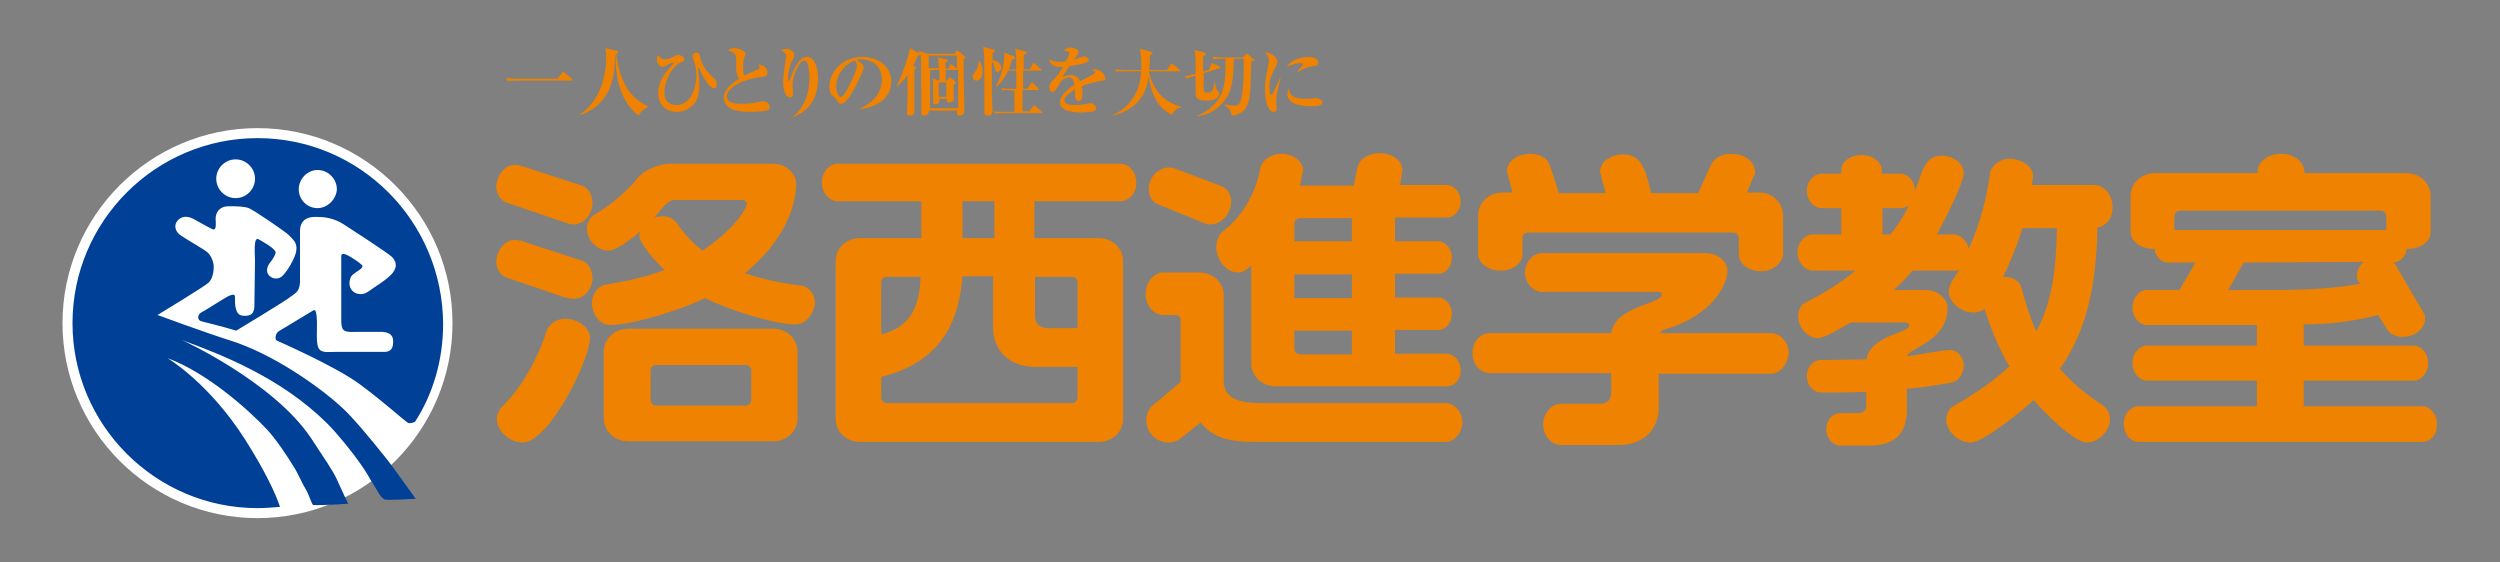 <?xml version="1.0" encoding="utf-8"?>
<!-- Generator: Adobe Illustrator 25.4.1, SVG Export Plug-In . SVG Version: 6.00 Build 0)  -->
<svg version="1.1" id="レイヤー_1" xmlns="http://www.w3.org/2000/svg" xmlns:xlink="http://www.w3.org/1999/xlink" x="0px"
	 y="0px" width="400px" height="90px" viewBox="0 0 400 90" style="enable-background:new 0 0 400 90;" xml:space="preserve">
<rect x="0" y="0" width="400" height="90" fill="#808080" stroke="none"/>
<style type="text/css">
	.st0{fill:#EF8200;}
	.st1{fill:#FFFFFF;}
	.st2{fill:#004097;}
	.st3{enable-background:new    ;}
</style>
<g>
	<g>
		<g>
			<path class="st0" d="M127.3,51.9c-3.7,0-11.1-2.5-14.5-4.2c-3.4,1.7-11.4,4.3-15.2,4.3c-1.8,0-2.9-2-2.9-3.5c0-1.6,1.1-2.8,2.3-3
				c3.5-0.5,6.6-1.3,9.3-2.3c-1-1-4-4.1-4-5.5c0-0.2,0.1-0.5,0.2-0.7c-1,0.8-3.7,3.1-5.2,3.1c-1.8,0-3.4-1.8-3.4-3.5
				c0-0.9,0.5-1.8,1.1-2.2c2.9-1.6,6-4.5,7-5.9c0.8-1.1,3.2-2.3,5.2-2.3h16.5c2.2,0,3.7,1.7,3.7,3.2c0,3.6-2.1,9.4-8.2,14.3
				c2.6,0.9,5.6,1.6,9,2c1.1,0.1,2.2,1.2,2.2,2.8C130.3,49.9,129.1,51.9,127.3,51.9z M91.8,35.9c-0.4,0-0.9-0.1-1.4-0.3L81,32.4
				c-1-0.4-1.6-1.4-1.6-2.6c0-1.3,1.1-3.4,2.9-3.4c0.4,0,0.6,0,1.3,0.2l9.5,3.1c1.2,0.4,1.7,1.7,1.7,2.9
				C94.7,34.3,93.5,35.9,91.8,35.9z M123.7,70.6h-23.2c-2.2,0-3.9-1.6-3.9-3.7V56.3c0-2.1,1.7-3.7,3.9-3.7h23.2
				c2.2,0,3.9,1.6,3.9,3.7V67C127.6,69,125.9,70.6,123.7,70.6z M91.8,47.8c-0.4,0-0.9-0.1-1.4-0.2L81,44.4c-1-0.4-1.6-1.4-1.6-2.6
				c0-1.3,1.1-3.4,2.9-3.4c0.4,0,0.6,0,1.3,0.2l9.5,3.1c1.2,0.4,1.7,1.8,1.7,2.9C94.7,46.3,93.5,47.8,91.8,47.8z M83.6,70.8
				c-1.8,0-4.1-1.6-4.1-3.8c0-0.7,0.4-1.5,0.9-2c3.2-3.1,5.8-8,7-11.9c0.3-1,1.4-2.1,3-2.1c1.9,0,4,1.3,4,3.1
				C94.4,57.5,87.9,70.8,83.6,70.8z M118.7,32H108c-1.4,0-2.5,2-3.3,2.8c0.4-0.1,0.9-0.2,1.3-0.2c1,0,1.8,0.4,2.3,1.1
				c1.1,1.6,2.4,3.1,4.1,4.4c4.8-3.2,7.1-6.6,7.1-7.6C119.4,32.2,119.1,32,118.7,32z M120.2,59.2c0-0.4-0.4-0.8-0.9-0.8H105
				c-0.5,0-0.9,0.4-0.9,0.8V64c0,0.5,0.4,0.9,0.9,0.9h14.3c0.5,0,0.9-0.4,0.9-0.9C120.2,64,120.2,59.2,120.2,59.2z"/>
			<path class="st0" d="M179.3,32.2h-13.8v5.9h10.3c2.2,0,3.9,1.6,3.9,3.7V67c0,2.1-1.7,3.7-3.9,3.7h-38.2c-2.2,0-3.9-1.6-3.9-3.7
				V41.8c0-2.1,1.7-3.7,3.9-3.7h9.8v-5.9H134c-1.2,0-2.5-1.2-2.5-3s1.3-3,2.5-3h45.3c1.2,0,2.5,1.2,2.5,3
				C181.9,31,180.5,32.2,179.3,32.2z M159.1,32.2H154v5.9h5.1V32.2z M172.4,45.1c0-0.4-0.4-0.8-0.9-0.8h-5.9v6.2c0,1.2,0.7,2,2.1,2
				h4.7L172.4,45.1L172.4,45.1z M172.4,58.7h-6.8c-4,0-6.7-2.5-6.7-6.3v-8.2H154c-0.6,7.8-3.8,13.8-13,16.1v3.3
				c0,0.5,0.4,0.9,0.9,0.9h29.6c0.5,0,0.9-0.4,0.9-0.9V58.7z M141.9,44.3c-0.5,0-0.9,0.4-0.9,0.8v8.4c4.4-1.1,6.1-4,6.3-9.2H141.9z"
				/>
			<path class="st0" d="M231.6,61.8h-27.5c-2.2,0-3.9-1.6-3.9-3.7V42.5c-0.6,0.5-1.2,1.1-2.1,1.1c-2.1,0-3.5-2.3-3.5-4
				c0-1.2,0.5-2.2,1.2-2.7c3.3-2.5,5.3-6.7,5.8-9.8c0.2-1.3,1.6-2.5,3.5-2.5c1.6,0,3.4,1.1,3.4,2.7l-0.5,2.4h8.6l0.6-3
				c0.3-1.2,1.6-2.2,3.6-2.2c1.6,0,3.6,1,3.6,2.7l-0.4,2.4h7.5c1,0,2.2,1,2.2,2.6s-1.1,2.6-2.2,2.6h-8.3v3.8h6.9c1,0,2.2,1,2.2,2.6
				s-1.1,2.6-2.2,2.6h-6.9v3.8h6.9c1,0,2.2,1,2.2,2.6s-1.1,2.6-2.2,2.6h-6.9v3.8h8.3c1,0,2.2,1,2.2,2.6
				C233.8,60.8,232.6,61.8,231.6,61.8z M193.7,35.9c-0.3,0-0.6,0-0.8-0.1l-7.6-3.1c-0.9-0.3-1.5-1.3-1.5-2.4c0-2.1,1.7-3.5,3.2-3.5
				c0.3,0,0.5,0,0.8,0.1l7.7,2.9c0.8,0.3,1.5,1.3,1.5,2.5C196.9,34.5,195.2,35.9,193.7,35.9z M231.3,70.7h-30.8
				c-4,0-6.6-0.8-8.4-3.1l-3.4,2.7c-0.4,0.3-1.1,0.5-1.7,0.5c-2.1,0-3.6-1.7-3.6-3.5c0-1.4,0.7-2.3,1.5-2.8l4-3.4v-9.9
				c0-0.4-0.3-0.8-0.9-0.8h-1.9c-1.4,0-2.8-1.4-2.8-3.4s1.5-3.4,2.8-3.4h5.8c2.2,0,3.9,1.6,3.9,3.7v13.6c0,2.3,1.5,3.6,6,3.6h29.5
				c1.3,0,2.7,1.3,2.7,3.1C233.9,69.4,232.6,70.7,231.3,70.7z M216.3,34.9H208c-0.5,0-0.9,0.4-0.9,0.8v2.9h9.2V34.9z M216.3,43.9
				h-9.2v3.8h9.2V43.9z M216.3,52.9h-9.2v2.9c0,0.5,0.4,0.9,0.9,0.9h8.3V52.9z"/>
			<path class="st0" d="M281.7,43.4c-2.1,0-3.5-1.4-3.5-2.6V38c0-0.4-0.4-0.8-0.9-0.8h-32.8c-0.5,0-0.9,0.4-0.9,0.8v2.7
				c0,1.3-1.4,2.6-3.5,2.6c-2.2,0-3.6-1.4-3.6-2.6v-6.2c0-2.1,1.7-3.7,3.9-3.7h1.6l-0.9-3.4c0-1.8,2-2.8,3.7-2.8
				c1.6,0,2.7,0.7,3.1,1.7c0.5,1.3,1,2.9,1.5,4.6h7.5l-0.9-3.4c0-1.8,2-2.8,3.7-2.8c3.5,0,3.8,3.8,4.5,6.2h7.5l2.1-4.6
				c0.4-0.9,1.6-1.7,3.2-1.7c1.8,0,3.8,1,3.8,2.9c0,0.2,0,0.5-0.2,0.7l-1.1,2.6h1.9c2.2,0,3.9,1.6,3.9,3.7v6.3
				C285.1,42.1,283.7,43.4,281.7,43.4z M283.3,59.8h-17.9v5.3c0,3.7-2.5,6.1-6.4,6.1h-9.3c-1.3,0-2.8-1.3-2.8-3.3
				c0-1.9,1.5-3.3,2.8-3.3h6.4c1,0,1.7-0.7,1.7-1.6v-3.3h-19.5c-1.3,0-2.7-1.3-2.7-3.2c0-2,1.4-3.2,2.7-3.2h19.5
				c0.6-4.4,8.1-4.6,8.1-6.2c0-0.2-0.2-0.4-0.5-0.4h-18.7c-1.3,0-2.7-1.3-2.7-3.1s1.4-3.1,2.7-3.1h26.2c1.8,0,3.5,1.2,3.5,2.9
				c0,1.8-2.1,7-10,9.3c-0.4,0.1-0.6,0.3-0.8,0.6h17.8c1.3,0,2.8,1.3,2.8,3.2C286,58.6,284.6,59.8,283.3,59.8z"/>
			<path class="st0" d="M335.6,36.4c-0.2,9-1.6,16.3-6,22.6c1.8,2.1,4,4,6.9,5.9c0.6,0.4,1.1,1.2,1.1,2.2c0,1.8-1.8,3.7-3.7,3.7
				c-2.1,0-7.2-5.2-8.5-6.8c-1.6,1.5-8,6.8-10.1,6.8c-2,0-3.9-1.8-3.9-3.7c0-0.9,0.5-1.8,1.1-2.1c3.7-2.1,6.7-4.2,9-6.4
				c-1.8-3-3-6.2-4-9.2c-0.4,0.4-1.1,0.6-1.8,0.6c-1.9,0-3.9-1.6-3.9-3.4c0-1.2,1.1-2.4,1.7-3.4c-0.3,0.1-0.5,0.1-0.7,0.1H306
				c-0.9,1.1-1.9,2.1-3,3.1h5.1c1.9,0,3.5,1.3,3.5,2.9c0,5.3-6.1,6.3-6.5,7.7c1.6-0.2,5.7-1,6.9-1c1.3,0,2.2,1.3,2.2,2.4
				c0,1.5-0.9,2.6-1.9,2.8c-2.3,0.4-4.7,0.8-7.2,1v3.3c0,3.8-1.8,5.8-6.1,5.8h-4.6c-1,0-2.2-1.1-2.2-2.6c0-1.6,1.1-2.6,2.2-2.6h3
				c0.8,0,1.2-0.5,1.2-1.2v-2.2c-2.2,0.1-4.7,0.1-7.3,0.1c-1,0-2.2-1-2.2-2.6s1.1-2.6,2.2-2.6c2.7,0,5.1-0.1,7.3-0.1
				c0.8-4,6.9-4.1,6.9-5.5c0-0.2-0.3-0.4-0.6-0.4h-8.8c-1,0.6-4.1,2.5-5.2,2.5c-1.8,0-3.2-1.8-3.2-3.5c0-1,0.5-1.9,1.2-2.2
				c3-1.5,5.6-3.2,8-5.1H290c-1.1,0-2.4-1.2-2.4-2.9s1.3-2.9,2.4-2.9h4.6v-4.2h-3.2c-1.1,0-2.3-1.1-2.3-2.8c0-1.6,1.2-2.7,2.3-2.7
				h3.2v-0.6c0-1.2,1.3-2.4,3.3-2.4c1.9,0,3.2,1.3,3.2,2.4v0.6h3c1.1,0,2.3,1.1,2.3,2.7c1-2.1,1.2-5.6,4.3-5.6
				c1.6,0,3.5,1.1,3.5,2.8c0,1.6-3.4,8.2-4.3,9.8h2.7c1,0,2.1,0.9,2.4,2.3c1.8-4,2.9-8.1,3.4-12.1c0.2-1.1,1.4-2.3,3.2-2.3
				c1.6,0,3.7,1.1,3.7,2.8l-0.2,1.4h10c1.4,0,2.9,1.4,2.9,3.5C338.1,34.9,336.9,36.2,335.6,36.4z M323.6,36.5
				c-0.8,2.6-1.9,5.3-3.1,7.8h0.3c1.3,0,2.3,0.7,2.6,1.6c0.7,2.6,1.4,4.9,2.4,7.1c2.5-4.5,3.2-9.8,3.3-16.5
				C329.1,36.5,323.6,36.5,323.6,36.5z M304.2,33.3h-3v4.2h1.3c1.1-1.4,2.1-2.9,2.9-4.6C305,33.1,304.6,33.3,304.2,33.3z"/>
			<path class="st0" d="M387.6,70.7h-45.4c-1.2,0-2.4-1.1-2.4-2.9c0-1.7,1.2-2.8,2.4-2.8h18.9v-4.1h-17.6c-1.1,0-2.3-1.1-2.3-2.8
				s1.2-2.8,2.3-2.8h17.6V52h-17.6c-1.1,0-2.3-1.1-2.3-2.8s1.2-2.8,2.3-2.8h5.2l2.6-4.4h-4.5c-0.9,0-1.9-0.8-2.1-2.2h-0.3
				c-2.1,0-3.5-1.4-3.5-2.6v-5.8c0-2.1,1.7-3.7,3.9-3.7h16.4v-0.3c0-1.3,1.5-2.8,3.8-2.8c2.2,0,3.7,1.5,3.7,2.8v0.3H385
				c2.2,0,3.9,1.6,3.9,3.7v5.8c0,1.3-1.4,2.6-3.5,2.6h-0.3c-0.2,1.3-1.2,2.2-2.1,2.2h-0.1c0.2,0.1,0.3,0.3,0.4,0.4l4.5,7.7
				c0.2,0.2,0.2,0.5,0.2,0.9c0,1.8-1.9,2.9-3.6,2.9c-1.1,0-2-0.5-2.4-1.1l-1.5-2.4c-3.5,0.9-7.4,1.5-11.9,1.5v3.4h17.6
				c1.1,0,2.3,1.1,2.3,2.8s-1.2,2.8-2.3,2.8h-17.6V65h18.9c1.2,0,2.4,1.1,2.4,2.8C390,69.6,388.8,70.7,387.6,70.7z M381.8,34.5
				c0-0.4-0.4-0.8-0.9-0.8h-32.1c-0.5,0-0.9,0.4-0.9,0.8v2.3h33.9V34.5z M359,42l-2.5,4.4h7.4c5.5,0,10-0.3,13.7-1l-0.3-0.5
				c-0.2-0.2-0.2-0.6-0.2-0.9c0-0.7,0.4-1.5,1.1-2.1L359,42L359,42z"/>
		</g>
	</g>
	<path class="st1" d="M41.2,82.9c17.2,0,31.2-14,31.2-31.2s-14-31.2-31.2-31.2S10,34.5,10,51.7S24,82.9,41.2,82.9z"/>
	<path class="st2" d="M41.2,22.1c-16.3,0-29.6,13.3-29.6,29.6s13.3,29.6,29.6,29.6c1.2,0,2.4-0.1,3.6-0.2c-0.7-2.1-2.3-5.6-5.6-10.8
		c-5.8-9.1-12.4-13-12.4-13c6.2,2.3,12.7,8,15.9,11.4c1.4,1.5,3.1,4,4.5,6.3c0.7,1.2,1.2,2.5,1.8,3.4c0.4,0.7,0.9,2.3,1.1,2.4
		c1.2,0.1,5.6-0.2,5.6-0.2s-1-2.1-1.8-3.9c-0.7-1.5-1.9-3.2-4.2-6.7c-6.1-9-20.6-15.6-20.6-15.6c6.2,2.3,15.7,5.9,23.2,13.3
		c1.8,1.8,4.1,4.7,5.3,6.4c1.2,1.7,1.5,2.4,1.9,3c0.9,1.4,1.3,2.4,2,2.8c0.4,0.2,5-0.1,5-0.1s-3.9-5.5-4.9-6.7c-2.4-3-5.2-6.4-7-8
		c-3.6-3.3-11-8.5-17.7-10.6c-4.1-1.3-11.7-4.1-11.7-4.1s7.6-4.6,8.2-5.2c0.6-0.6,0.8-1.7,0.8-2.5s-0.5-2-1.1-2.4
		c-0.6-0.5-3.8-2.3-4.4-2.8s-1-1.5-0.2-2.3s1.8-0.5,2.4-0.2s2.6,1.5,3.2,1.7c0.6,0.2,0.4-1.3,0.4-1.7c0-1,0.6-2,2.1-2
		c1.1,0,2.4,0,3.2,0.3s5.9,3.8,6.4,4.3c1,1,1.5,1.5,1.1,3c-0.5,1.4-1.2,2.5-1.8,3.2c-0.9,1.2-2,0.7-2.3,0.4
		c-0.6-0.4-0.7-1.4,0.1-2.3c0.4-0.5,0.8-1.2,0.8-1.5c0-0.6-2-1.7-2.7-2.1c-0.9-0.6-0.6,2.5-0.6,3.4s-0.1,6.2-0.1,7.3
		c0,0.4-0.1,0.9-0.4,1.2c-0.4,0.4-1.4,0.4-1.9,0.2c-0.9-0.5-0.8-2.3-0.8-2.7c0-0.5,0-0.8-1.1-0.3c-0.6,0.3-3.7,2.3-4.3,2.6
		c-0.6,0.3-0.7,1.2,0,1.4c0.8,0.2,3.6,0.9,5.6,1.5c0,0,8-4.8,8.8-5.5c0.8-0.6,1.5-0.8,1.4-3c0-0.9,0-6.6,0-7.4
		c0-2.1,1.6-2.3,2.5-2.3c1.2,0,2.8,0.1,4.5,1.2c1.1,0.7,7.1,4.6,7.7,5.2c0.6,0.6,1,1.5,0.1,2.6c-0.8,1-3,2.3-3.8,2.9
		c-0.9,0.7-2.2,0.6-2.8-0.3c-0.5-0.7-0.3-2,0.3-2.4c0.6-0.5,1.5-0.9,1.5-1.3c0-0.3-1.4-1.2-2.1-1.6c-0.7-0.4-1.3-0.6-1.3,0
		s0,9.5,0,10.1s0,1.5,0.5,1.8s1.4,0.2,2,0.2s3.3,0,4.1,0c1.5,0.1,1.7,0.9,1.7,1.5s0,1.7-1.4,1.7c-0.9,0-6.9,0-7.8,0
		c-0.9,0-2.1,0.2-2.6-0.4c-0.5-0.6-0.4-2.2-0.4-2.8c0-0.8,0.1-2.5-0.2-3.3c-0.1-0.4-0.6,0-0.6,0s-4.8,2.9-5.3,3.2s-0.7,1.3-0.3,1.5
		c0,0,9.4,4.1,13.3,7s7.1,5.8,7.6,6.1c0.3,0.2,0.7,0.1,1.2-0.1c2.9-4.5,4.5-9.9,4.5-15.7C70.8,35.4,57.6,22.1,41.2,22.1z M37.7,31.7
		c-1.7,0-3.1-1.4-3.1-3.1s1.4-3.1,3.1-3.1c1.7,0,3.1,1.4,3.1,3.1C40.8,30.3,39.4,31.7,37.7,31.7z M50.8,33.3c-1.7,0-3-1.4-3-3
		c0-1.7,1.4-3.1,3-3.1c1.7,0,3.1,1.4,3.1,3.1C53.8,31.9,52.4,33.3,50.8,33.3z"/>
	<g class="st3">
		<path class="st0" d="M89.2,12.6l0.7-0.9c0.1-0.1,0.1-0.2,0.2-0.2c0.1,0,0.2,0.1,0.2,0.1l1.2,1c0.1,0.1,0.1,0.1,0.1,0.2
			c0,0.1-0.1,0.1-0.2,0.1h-8.9c-0.7,0-1,0-1.3,0.1L81,12.5c0.6,0,1.1,0.1,1.7,0.1H89.2z"/>
		<path class="st0" d="M102.2,18.5c-2.1-1.5-3.8-4.7-3.7-9.7l-0.1,0c0,3.5-0.6,7.8-5.5,9.6l-0.1-0.1c1.4-0.9,2.4-2.4,2.7-3
			c1.4-2.3,1.5-5.6,1.5-6c0-1-0.1-1.4-0.2-1.6l1.9,0.4c0.1,0,0.2,0.1,0.2,0.2c0,0.2-0.3,0.3-0.3,0.3c0.2,2.1,1,4.7,2.2,6.2
			c1,1.2,2,1.8,2.9,2.2v0.1C103.1,17.4,102.7,17.6,102.2,18.5z"/>
		<path class="st0" d="M114.2,14.1c-0.8,0-1.8-2-2.3-3.1c0-0.1-0.1-0.1-0.1-0.1s-0.1,0-0.1,0.1c0,0.1,0,0.1,0,0.3
			c0.1,0.7,0.2,1.6,0.2,2.2c0,0.9-0.1,2.4-1,3.3c-0.7,0.7-1.6,1.1-2.6,1.1c-1.9,0-3-1.3-3-3c0-0.6,0.2-2,1.3-3.4
			c0.2-0.2,0.9-1.1,1.1-1.3c0,0,0.1-0.1,0.1-0.1s-0.1-0.1-0.2-0.1c-0.1,0-0.3,0.1-0.5,0.2c-0.3,0.2-0.8,0.5-1.1,0.5
			c-0.3,0-0.9-0.4-0.9-1.2c0-0.4,0.1-0.6,0.2-0.7c0.3,0.4,0.5,0.7,1.1,0.7c0.4,0,0.9-0.2,1.3-0.4c0.6-0.3,0.6-0.3,0.8-0.3
			c0.3,0,1,0.2,1,0.7c0,0.2-0.1,0.3-0.6,0.5c-1.6,0.8-2.6,3.2-2.6,4.8c0,0.5,0.1,1,0.4,1.4c0.4,0.4,0.9,0.6,1.5,0.6
			c2.1,0,3.2-2.3,3.2-4.8c0-1.3-0.2-1.7-0.4-2.3c-0.2-0.4-0.2-0.6-0.2-0.7c0-0.4,0.4-0.6,0.6-0.6c0.5,0,0.5,0.3,0.7,1
			c0.3,1.4,1.5,2.5,1.9,2.9c0.4,0.3,0.7,0.6,0.7,1.2C114.7,14.1,114.4,14.1,114.2,14.1z"/>
		<path class="st0" d="M122.9,17.6c-0.5,0.2-2,0.3-2.6,0.3c-0.7,0-2.9,0-3.8-0.8c-0.4-0.4-0.7-0.9-0.7-1.4c0-1.6,1.9-2.8,2.5-3.1
			c-0.3-0.3-0.5-0.9-0.5-1.4c0-1.9,0-2-0.1-2.3c-0.2-0.6-0.9-0.7-1.2-0.8c0.2-0.2,0.4-0.4,1-0.4c0.6,0,1.8,0.4,1.8,0.9
			c0,0,0,0.1-0.1,0.3c-0.3,0.7-0.3,1.5-0.3,2.2c0,0.3,0,0.7,0.2,1c0.7-0.4,1.5-0.7,2-0.9c0.3-0.1,0.4-0.2,0.4-0.4
			c0-0.1,0-0.2-0.2-0.5c1,0.1,1.5,0.7,1.5,1.4c0,0.5-0.3,0.5-0.8,0.6c-3,0.3-5.7,1.7-5.7,3.1c0,1.2,1.6,1.2,2.4,1.2
			c1.1,0,1.7-0.1,2.8-0.3c0.2,0,0.3-0.1,0.5-0.1c0.4,0,1.1,0.2,1.1,0.8C123.2,17.3,123.2,17.5,122.9,17.6z"/>
		<path class="st0" d="M126.7,18.8c1.6-1.2,2.8-3.2,2.8-6.4c0-0.8-0.1-2.7-0.8-2.7c-0.9,0-1.9,2.6-1.9,3.9c0,0.2,0.1,1.2,0.1,1.4
			c0,0.4-0.2,0.6-0.5,0.6c-0.6,0-1.1-0.9-1.1-2.5c0-0.7,0.1-1.4,0.3-2.8c0.1-0.8,0.2-1.1,0.2-1.2c0-0.7-0.5-0.9-0.8-1
			c0.1-0.1,0.4-0.3,0.8-0.3c0.5,0,1.3,0.4,1.3,1c0,0.2-0.1,0.4-0.3,0.8c-0.3,0.6-0.7,1.6-0.7,2.9c0,0.1,0,0.5,0.1,0.5
			c0.1,0,0.1-0.2,0.2-0.3c0.4-1.1,1.3-3.6,2.7-3.6c1.8,0,1.8,3.3,1.8,3.7C130.8,14.2,130.6,17.4,126.7,18.8L126.7,18.8z"/>
		<path class="st0" d="M137.4,17.5L137.4,17.5c1.7-0.8,3.7-2.2,3.7-4.8c0-1.7-1.1-3.2-3.4-3.2c-0.3,0-0.4,0-0.6,0.1
			c1.1,0.6,1.1,1.1,1.1,1.2c0,0.4-1,2.6-1.8,3.9c-0.9,1.5-1.4,1.9-1.8,1.9c-0.4,0-0.5-0.2-0.9-0.8c-0.2-0.2-0.2-0.3-0.5-0.5
			c-0.4-0.3-0.5-0.9-0.5-1.4c0-2.6,2.3-4.8,5.3-4.8c2.3,0,4.6,1.4,4.6,3.9C142.6,16.8,138.4,17.4,137.4,17.5z M136.8,9.7
			c-1.4,0.4-3,2.1-3,4.1c0,0.5,0.2,1.7,0.7,1.7c0.5,0,1.1-1.2,1.6-2.3c0.3-0.6,1-2,1-2.7C137.1,10.1,136.9,9.8,136.8,9.7z"/>
		<path class="st0" d="M154.2,9.5c0,0.3,0,0.6,0,2.9c0,0.8,0.1,5.1,0.1,5.3c0,0.2,0,0.4-0.2,0.6c-0.2,0.1-0.4,0.2-0.5,0.2
			c-0.5,0-0.5-0.3-0.5-0.8h-4.5c0,0.2,0,0.8-0.7,0.8c-0.1,0-0.5,0-0.5-0.5c0-0.1,0-0.8,0-1c0-1.1,0-2.1,0-3.2c0-0.7,0-4.5-0.1-5.1
			c0,0-0.3,0.2-0.4,0.2c-0.3,0.6-0.5,1.1-0.8,1.6l0.4,0.2c0,0,0.1,0.1,0.1,0.1c0,0.1,0,0.1-0.3,0.3c0,1.1,0,5.8,0,6.7
			c0,0.6-0.3,0.7-0.7,0.7c-0.4,0-0.5-0.2-0.5-0.5c0-0.5,0.1-1.4,0.1-1.9c0-1,0-1.1,0-4.1c-0.6,0.9-1.2,1.4-1.7,1.8l-0.1,0
			c1-1.6,2.1-5.4,2.2-6.1l1.4,0.8c0,0,0,0,0.1,0c0-0.1,0-0.2-0.1-0.4l1.4,0.5h4.3l0.3-0.4c0,0,0.1-0.1,0.2-0.1
			c0.1,0,0.2,0.1,0.2,0.1l0.7,0.6c0.1,0.1,0.1,0.1,0.1,0.2C154.6,9.1,154.6,9.2,154.2,9.5z M153.1,8.9h-4.5v2c0.5,0,1.3,0,1.6,0
			c0-1.2-0.1-1.4-0.2-1.7l1.4,0.3c0.1,0,0.2,0.1,0.2,0.2c0,0.1-0.1,0.2-0.3,0.3c0,0.1,0,0.8,0,1h0.4l0.3-0.5c0-0.1,0.1-0.2,0.2-0.2
			c0.1,0,0.2,0.1,0.2,0.1l0.7,0.6c0,0,0,0,0,0V8.9z M153.1,11.2c0,0-0.1,0-0.1,0h-1.7v1.7h0.2l0.3-0.4c0-0.1,0.1-0.1,0.2-0.1
			c0,0,0.1,0,0.2,0.1l0.6,0.5c0,0,0.1,0.1,0.1,0.2c0,0.1,0,0.2-0.3,0.3c0,0.3,0,1.9,0,2.3c0,0.6-0.6,0.6-0.7,0.6
			c-0.4,0-0.4-0.2-0.4-0.6h-1.2c0,0.3,0,0.9-0.6,0.9c-0.4,0-0.4-0.3-0.4-0.5c0-0.3,0-1.6,0-1.9c0-0.8,0-1.4-0.1-1.8l1,0.4h0.1
			c0-0.3,0-1.5,0-1.7h-0.3c-0.8,0-1,0-1.2,0.1v6h4.5V11.2z M151.4,13.2h-1.2v2.3h1.2V13.2z"/>
		<path class="st0" d="M156.8,9.8c0.1,0.3,0.4,0.8,0.4,1.7c0,1-0.5,1.4-1,1.4c-0.4,0-0.6-0.4-0.6-0.6c0-0.2,0-0.2,0.4-0.8
			c0.3-0.3,0.5-0.9,0.6-1.7H156.8z M158.9,7.9c0.1,0,0.3,0.1,0.3,0.2c0,0.2-0.2,0.3-0.4,0.4v1.1c0.4,0.1,1.4,0.4,1.4,1.2
			c0,0.4-0.3,0.7-0.6,0.7c-0.3,0-0.4-0.3-0.5-0.8c0,0-0.1-0.6-0.4-0.9c0,3.6,0,3.8,0,4.9c0,0.5,0.1,2.6,0.1,3c0,0.3-0.1,0.8-0.7,0.8
			c-0.6,0-0.6-0.3-0.6-0.5c0-0.2,0-1.3,0-1.5c0-0.7,0-1,0-3.2c0-4.3,0-4.8-0.2-5.8L158.9,7.9z M161.7,14.4c-0.7,0-1,0-1.3,0.1
			l-0.2-0.4c0.6,0.1,1.1,0.1,1.7,0.1h0.7v-2.9h-1.3c-0.7,1.5-1.3,2.1-1.9,2.6l-0.1-0.1c1.3-2.1,1.4-4.7,1.4-5c0-0.1,0-0.2,0-0.4
			l1.5,0.6c0.1,0,0.2,0.1,0.2,0.2c0,0.2-0.2,0.2-0.5,0.4c-0.1,0.4-0.2,0.8-0.5,1.5h1.2c0-2.3,0-2.6-0.2-3.3l1.6,0.4
			c0.1,0,0.3,0.1,0.3,0.2c0,0.1,0,0.1-0.5,0.4v2.3h0.9l0.5-0.8c0-0.1,0.1-0.2,0.2-0.2c0.1,0,0.2,0.1,0.2,0.1l0.9,0.8
			c0,0,0.1,0.1,0.1,0.2c0,0.1-0.1,0.1-0.2,0.1h-2.7v2.9h0.7l0.5-0.8c0.1-0.1,0.1-0.2,0.2-0.2c0.1,0,0.2,0.1,0.2,0.1l0.8,0.8
			c0.1,0.1,0.1,0.1,0.1,0.2c0,0.1-0.1,0.1-0.2,0.1h-2.4v3.4h1.1l0.6-0.8c0.1-0.1,0.1-0.1,0.2-0.1c0.1,0,0.2,0.1,0.2,0.1l0.9,0.8
			c0.1,0.1,0.1,0.1,0.1,0.2c0,0.1-0.1,0.1-0.2,0.1h-6c-0.7,0-1,0-1.3,0.1l-0.2-0.4c0.6,0.1,1.1,0.1,1.7,0.1h1.6v-3.4H161.7z"/>
		<path class="st0" d="M176.5,12.9c-1.1,0.2-2,0.3-3.4,0.9c0,0.2,0.1,0.6,0.1,1.1c0,0.3,0,1.3-0.6,1.3c-0.3,0-0.6-0.4-0.6-0.9
			c0-0.1,0-0.8,0-0.9v-0.1c-0.6,0.4-1.7,1.1-1.7,1.7c0,0.8,1.1,0.8,1.8,0.8c0.6,0,1.2-0.1,1.8-0.2c0.2,0,0.5-0.1,0.6-0.1
			c0.4,0,0.9,0.5,0.9,0.8c0,0.3-0.2,0.4-0.4,0.5c-0.3,0.1-1.4,0.2-2.1,0.2c-0.8,0-3.3-0.1-3.3-1.6c0-1.2,1.4-2.3,2.3-2.8
			c-0.1-0.6-0.2-1.2-0.9-1.2c-0.7,0-1.3,0.6-1.6,1.2c-0.1,0.2-0.5,0.9-0.7,1c-0.1,0.1-0.2,0.1-0.3,0.1c-0.4,0-0.5-0.4-0.5-0.8
			c0-0.4,0.1-0.6,0.7-1.2c0.6-0.6,1.1-1.3,1.5-2c-0.2,0-0.3,0-0.6,0c-1.3,0-1.6-0.8-1.6-1.3c0.4,0.4,0.9,0.5,1.6,0.5
			c0.1,0,0.5,0,1-0.1c0.2-0.3,0.6-1.1,0.6-1.3c0-0.2-0.3-0.4-0.9-0.4c0.2-0.2,0.5-0.5,1.1-0.5c0.7,0,1.3,0.4,1.3,0.7
			c0,0.2-0.1,0.3-0.3,0.6c-0.1,0.1-0.1,0.2-0.5,0.7c0.2-0.1,1.1-0.5,1.3-0.5c0.1,0,0.2-0.1,0.3-0.1c0.3,0,0.8,0.3,0.8,0.6
			s-0.2,0.3-0.4,0.4c-0.7,0.3-1.5,0.4-2.7,0.6c-0.2,0.3-1,1.4-1.1,1.7c0.3-0.1,0.7-0.3,1.3-0.3c1,0,1.3,0.6,1.5,1
			c0.3-0.2,2-1,2.1-1.1c0.3-0.2,0.3-0.3,0.3-0.3c0-0.2,0-0.2-0.5-0.4c0.1-0.1,0.2-0.1,0.5-0.1c0.8,0,1.6,0.7,1.6,1.3
			C177,12.8,176.7,12.8,176.5,12.9z"/>
		<path class="st0" d="M187.5,18.4c-2.7-1.4-3.4-4-3.7-6.2c-0.6,5-4.4,5.9-5.8,6.3l0-0.1c3.4-1.5,4.4-4.3,4.6-7h-2.7
			c-0.8,0-1.1,0-1.3,0.1l-0.2-0.4c0.6,0,1.1,0.1,1.7,0.1h2.5c0-0.2,0-0.6,0-1.1c0-0.8-0.1-1.6-0.2-2.3l1.8,0.5
			c0.2,0,0.2,0.1,0.2,0.2c0,0.1-0.1,0.2-0.4,0.4c0,0.3-0.1,2-0.1,2.3h2.8l0.6-0.9c0.1-0.1,0.1-0.1,0.2-0.1c0.1,0,0.1,0.1,0.2,0.1
			l1,0.8c0,0,0.1,0.1,0.1,0.2c0,0.1-0.1,0.1-0.2,0.1h-4.8c0.8,3.4,2.6,4.9,5.2,5.7v0.1C188.7,17.2,188,17.4,187.5,18.4z"/>
		<path class="st0" d="M195.2,10.9l-2.6,0.8c0,0.3,0,2.3,0,2.4c0,0.6,0,0.7,0.6,0.7c0.5,0,0.9,0,1.1-1.6h0.1c0.2,1,0.3,1.1,0.3,1.2
			c0,0.1,0.3,0.2,0.3,0.3c0.1,0.1,0.1,0.2,0.1,0.3c0,0.1-0.1,1.1-2,1.1c-1.8,0-1.8-0.6-1.8-1.3c0-0.1,0-2.4,0-2.7
			c-0.7,0.2-1,0.3-1.4,0.5l-0.3-0.4c0.5-0.1,0.5-0.1,1.7-0.4c0-2.1,0-3.1-0.2-3.8l1.6,0.4c0.1,0,0.2,0.1,0.2,0.2
			c0,0.2-0.3,0.4-0.4,0.4c0,0.4,0,2.1,0,2.4l0.9-0.2l0.4-0.9c0.1-0.1,0.1-0.2,0.2-0.2c0,0,0.1,0,0.2,0.1l0.9,0.4
			c0.1,0,0.2,0.1,0.2,0.2C195.3,10.8,195.3,10.8,195.2,10.9z M200.2,9.9c0,0.6-0.1,3.4-0.1,4c-0.2,3-0.7,4.3-3,4.6
			c-0.1-0.4-0.1-1-1.2-1.7l0.1-0.1c0.5,0.1,1,0.2,1.5,0.2c0.6,0,1,0,1.3-2.2c0.2-2,0.2-4.4,0.2-5.3h-1.6c0,2.5-0.2,4.4-0.9,5.8
			c-0.6,1.2-2.1,3-4.9,3.4l0-0.1c2.5-1,3.7-2.9,4-4c0.3-0.9,0.5-2,0.5-5.1h-0.6c-0.8,0-1.1,0-1.3,0.1l-0.2-0.4
			c0.6,0,1.1,0.1,1.7,0.1h3.1l0.5-0.5c0.1-0.1,0.1-0.1,0.2-0.1s0.1,0,0.2,0.1l0.9,0.8c0.2,0.1,0.2,0.2,0.2,0.3
			C200.6,9.6,200.4,9.7,200.2,9.9z"/>
		<path class="st0" d="M204.4,14.7c-0.2,0.8-0.2,1.5-0.2,1.7c0,0.1,0.1,0.8,0.1,0.9c0,0.3-0.1,0.6-0.5,0.6c-0.7,0-1.4-1.1-1.4-3.6
			c0-0.6,0-1.4,0.5-3.8c0.1-0.3,0.1-0.7,0.1-0.9c0-0.4-0.1-0.7-0.6-1.2c0.1,0,0.2,0,0.3,0c0.6,0,1.7,0.8,1.7,1.5
			c0,0.2-0.1,0.4-0.3,0.8c-0.5,1-1,1.8-1,3.2c0,0.2,0,1.3,0.3,1.3c0.1,0,0.1,0,0.4-0.6c0.7-1.5,0.9-1.8,1-2.1l0.1,0
			C204.8,13,204.4,14.4,204.4,14.7z M209.8,17c-2.4,0-3.8-0.6-3.8-2c0-0.5,0.2-0.8,0.2-0.9c0.1,0.9,0.4,1.7,2.6,1.7
			c0.6,0,1,0,1.5-0.1c0.1,0,0.3,0,0.3,0c0.5,0,1,0.4,1,0.7C211.5,17,210.6,17,209.8,17z M210.1,10.6c-1.5,0.2-2.2,0.8-2.4,0.9
			l-0.1-0.1c0.1-0.2,0.9-1,0.9-1.1c0-0.2-0.3-0.2-0.4-0.2c-0.6,0-1.4,0.2-2.2,0.6c0.5-1,2.1-1.6,3.5-1.6c0.6,0,1.5,0.2,1.5,0.8
			C211,10.4,210.7,10.5,210.1,10.6z"/>
	</g>
</g>
</svg>
